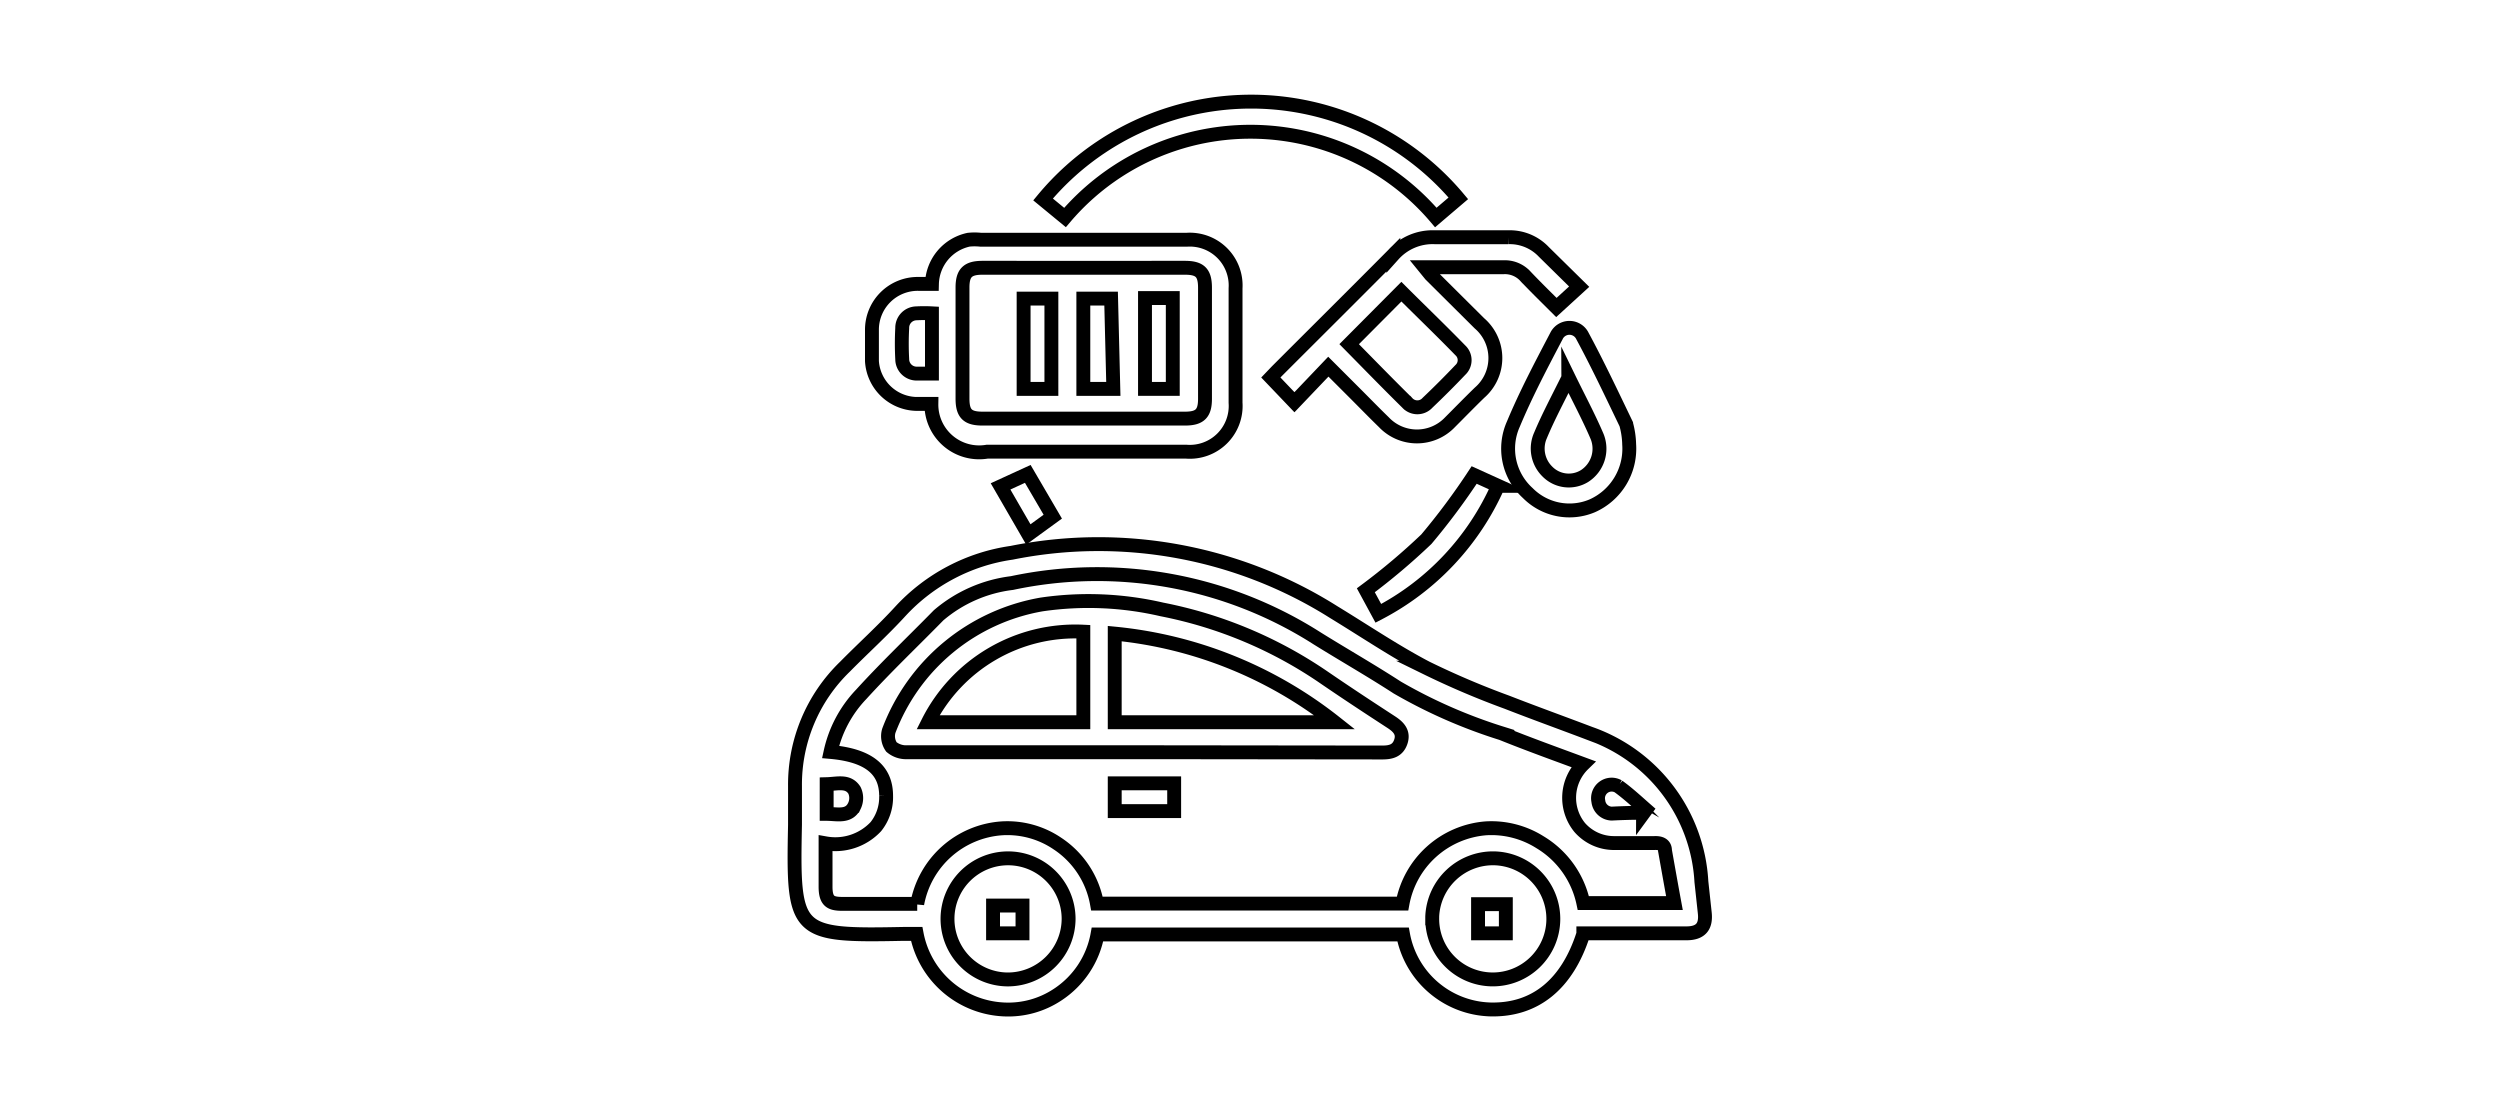 <svg id="Layer_1" data-name="Layer 1" xmlns="http://www.w3.org/2000/svg" viewBox="0 0 90 40">
  <defs>
    <style>.cls-1{fill:none;}.cls-2{fill:none;stroke:#000;stroke-miterlimit:10;stroke-width:0.50px;}</style>
  </defs>
  <title>hybrid</title>
  <rect class="cls-1" width="90" height="40"/>
  <path class="cls-2"
        d="M57,33.62c-.58,1.82-1.74,2.76-3.35,2.72a3.29,3.29,0,0,1-3.14-2.7h-11a3.29,3.29,0,0,1-1.44,2.17,3.21,3.21,0,0,1-1.93.53A3.35,3.35,0,0,1,33,33.62h-.46c-3.93.08-4,0-3.92-3.93,0-.47,0-.94,0-1.4A5.9,5.9,0,0,1,30.42,24c.66-.67,1.35-1.29,2-2a6.76,6.76,0,0,1,4-2.1,15.87,15.87,0,0,1,11.6,2.14c1.1.67,2.18,1.4,3.32,2a29.91,29.91,0,0,0,2.91,1.24c1,.39,2,.75,3,1.13a6,6,0,0,1,4,5.33l.12,1.11c.06.51-.15.75-.66.75H57Zm0-6.11c-1-.37-2-.73-2.94-1.11a18.51,18.51,0,0,1-3.76-1.65c-.94-.61-1.92-1.17-2.87-1.76a14.73,14.73,0,0,0-11-2,5,5,0,0,0-2.64,1.16C32.85,23.11,31.91,24,31,25a4.34,4.34,0,0,0-1.1,2.07c1.35.12,2,.63,2,1.58a1.69,1.69,0,0,1-.37,1.11,2,2,0,0,1-1.81.6c0,.55,0,1,0,1.56s.21.62.64.62h2.66a3.33,3.33,0,0,1,3.05-2.72,3.21,3.21,0,0,1,2,.55,3.28,3.28,0,0,1,1.42,2.16h11a3.32,3.32,0,0,1,3-2.71,3.28,3.28,0,0,1,1.95.5A3.36,3.36,0,0,1,57,32.51h3.28c-.12-.65-.23-1.27-.34-1.89,0-.22-.17-.28-.38-.27H58.1a1.64,1.64,0,0,1-1.23-.56A1.69,1.69,0,0,1,57,27.51ZM38.47,33.06a2.18,2.18,0,1,0-2.18,2.2A2.19,2.19,0,0,0,38.47,33.06Zm13.09,0A2.18,2.18,0,1,0,53.8,30.9,2.19,2.19,0,0,0,51.56,33Zm7.59-3.76.11-.15c-.32-.28-.64-.58-1-.84a.49.49,0,0,0-.72.53.5.5,0,0,0,.48.45C58.41,29.27,58.78,29.26,59.15,29.26Zm-29.39,0c.38,0,.8.13,1-.29a.65.65,0,0,0,0-.56c-.23-.36-.61-.23-1-.22Z"/>
  <path class="cls-2"
        d="M33.53,14.54c-.19,0-.38,0-.57,0A1.64,1.64,0,0,1,31.39,13c0-.37,0-.75,0-1.12a1.65,1.65,0,0,1,1.67-1.66h.49a1.67,1.67,0,0,1,1.32-1.59,2.09,2.09,0,0,1,.43,0h7.43a1.65,1.65,0,0,1,1.75,1.75v4.12a1.65,1.65,0,0,1-1.78,1.76H35.54A1.72,1.72,0,0,1,33.53,14.54Zm5.52-4.9H35.37c-.53,0-.72.18-.72.71v4c0,.54.18.72.72.72h7.29c.53,0,.72-.18.72-.71v-4c0-.54-.18-.72-.72-.72Zm-5.5,1.64a5.23,5.23,0,0,0-.56,0,.52.52,0,0,0-.51.53,10.46,10.46,0,0,0,0,1.12.52.52,0,0,0,.52.52c.18,0,.36,0,.55,0Z"/>
  <path class="cls-2"
        d="M45.75,13.59l.22-.23c1.4-1.4,2.8-2.79,4.19-4.19a1.9,1.9,0,0,1,1.48-.63c.89,0,1.77,0,2.66,0a1.69,1.69,0,0,1,1.28.53l1.27,1.25-.82.75c-.35-.35-.74-.73-1.11-1.12a1,1,0,0,0-.78-.33c-.93,0-1.86,0-2.86,0l.22.27,1.76,1.75a1.65,1.65,0,0,1,0,2.5c-.36.35-.71.71-1.06,1.06a1.64,1.64,0,0,1-2.38,0c-.35-.34-.69-.69-1-1l-1-1-1.22,1.28Zm2.82-1.2c.68.69,1.38,1.41,2.09,2.11a.49.49,0,0,0,.73,0c.41-.39.8-.78,1.18-1.18a.48.48,0,0,0,0-.71c-.7-.72-1.43-1.42-2.12-2.11Z"/>
  <path class="cls-2" d="M52.5,7.14l-.81.69a8.76,8.76,0,0,0-13.35,0l-.79-.65A9.73,9.73,0,0,1,52.5,7.14Z"/>
  <path class="cls-2"
        d="M58.65,16a2.25,2.25,0,0,1-1.33,2.21A2.11,2.11,0,0,1,55,17.75a2.16,2.16,0,0,1-.52-2.48c.45-1.08,1-2.12,1.55-3.17a.52.52,0,0,1,.94,0c.54,1,1.06,2.1,1.57,3.16A3,3,0,0,1,58.65,16Zm-2.19-2.4c-.37.75-.72,1.4-1,2.07a1.16,1.16,0,0,0,.24,1.3,1.08,1.08,0,0,0,1.34.17,1.17,1.17,0,0,0,.45-1.44C57.19,15,56.83,14.33,56.46,13.57Z"/>
  <path class="cls-2"
        d="M53.07,17.1l.86.39a9.49,9.49,0,0,1-4.31,4.59l-.45-.83a23.24,23.24,0,0,0,2.18-1.84A24.31,24.31,0,0,0,53.07,17.1Z"/>
  <path class="cls-2" d="M37,17.06l.9,1.54-.88.64-1-1.73Z"/>
  <path class="cls-2"
        d="M41.21,27.08H32.66a.82.82,0,0,1-.57-.19.68.68,0,0,1-.09-.59,7.2,7.2,0,0,1,5.5-4.54,11.69,11.69,0,0,1,4.33.18,15.62,15.62,0,0,1,5.88,2.48c.79.54,1.58,1.06,2.38,1.58.26.17.45.37.34.7s-.36.39-.67.39ZM48.05,26a15.15,15.15,0,0,0-7.92-3.19V26ZM33.41,26H39V22.74A5.93,5.93,0,0,0,33.41,26Z"/>
  <path class="cls-2" d="M42.27,28.2v1H40.13v-1Z"/>
  <path class="cls-2" d="M35.75,33.6v-1h1.06v1Z"/>
  <path class="cls-2" d="M53.21,32.55h1V33.6h-1Z"/>
  <path class="cls-2" d="M36.85,14V10.75h1V14Z"/>
  <path class="cls-2" d="M40.08,14H39V10.75h1Z"/>
  <path class="cls-2" d="M41.22,10.73h1V14h-1Z"/>
</svg>

